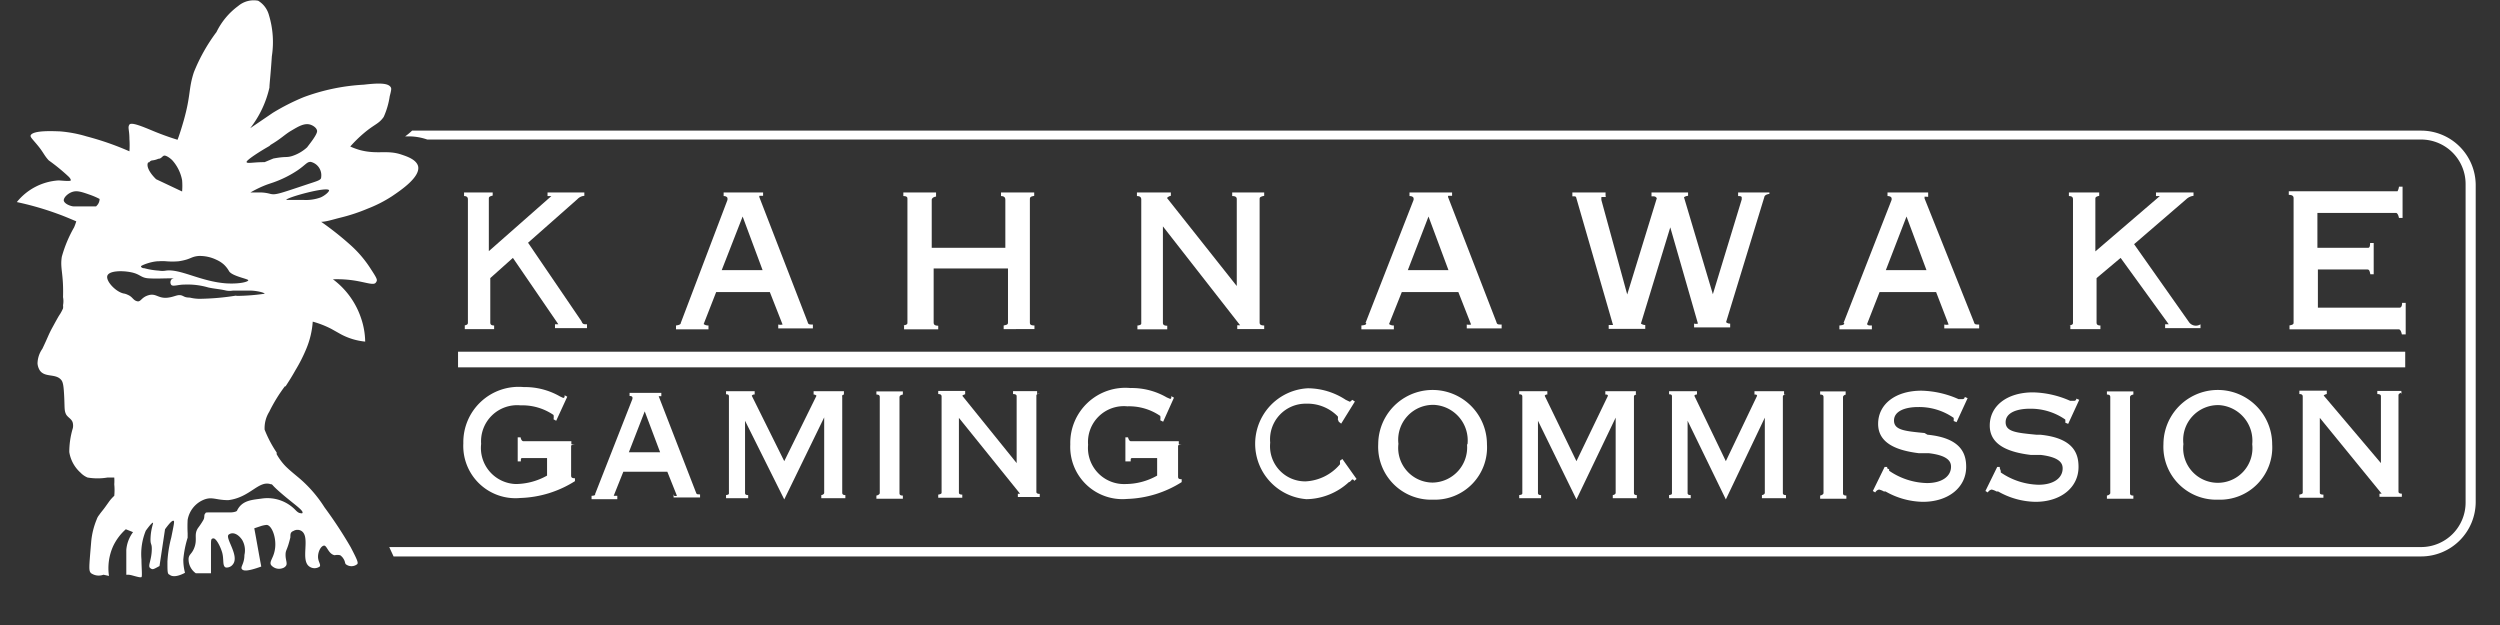 <svg xmlns="http://www.w3.org/2000/svg" width="103.92" height="26" viewBox="0 0 103.92 26"><rect x="0" y="0" width="103.92" height="26" fill="#333333" stroke="none"/><defs><style>.cls-1{fill:#fff;}.cls-2{fill:none;}</style></defs><g id="Шар_2" data-name="Шар 2"><g id="Layer_1" data-name="Layer 1"><path class="cls-1" d="M100.64,5.43H17.13a2.82,2.82,0,0,1-.29.24h.07a2.35,2.35,0,0,1,.85.13l.15,0h82.73a1.85,1.85,0,0,1,1.85,1.85V20.89a1.85,1.85,0,0,1-1.85,1.85H16.18l.18.39v0h84.28a2.27,2.27,0,0,0,2.27-2.27V7.7A2.27,2.27,0,0,0,100.64,5.43Z"/><path class="cls-1" d="M11.87,16.06c.13-.2.26-.4.41-.67a6.47,6.47,0,0,0,.46-.91A3.56,3.56,0,0,0,13,13.37a4,4,0,0,1,.77.3l.41.23a2.7,2.7,0,0,0,1,.3,3.15,3.15,0,0,0-.18-1,3.32,3.32,0,0,0-1.16-1.59,4.63,4.63,0,0,1,1,.07c.44.08.7.18.78.07s.08-.13-.22-.59a4.76,4.76,0,0,0-.86-1,12.73,12.73,0,0,0-1.19-.94c.2,0,.47-.09.79-.17a7.42,7.42,0,0,0,1.15-.38,5.41,5.41,0,0,0,1-.51c.37-.25,1.19-.8,1.09-1.25-.07-.27-.44-.4-.68-.48-.61-.21-1,0-1.73-.19a2.89,2.89,0,0,1-.41-.15,5.49,5.49,0,0,1,.56-.55c.46-.39.62-.38.83-.68A3.25,3.25,0,0,0,16.2,4c.07-.26.07-.32.05-.36-.1-.2-.52-.19-1.13-.12a8.47,8.47,0,0,0-2.5.52,9.09,9.09,0,0,0-1.28.65l-.94.64a4.29,4.29,0,0,0,.8-1.69c0-.14.05-.53.1-1.3A3.86,3.86,0,0,0,11.18.63a1,1,0,0,0-.45-.6A1,1,0,0,0,9.9.25,2.93,2.93,0,0,0,9,1.33,7.32,7.32,0,0,0,8.06,3c-.23.7-.12.93-.42,2-.1.35-.19.63-.26.81-.23-.07-.59-.19-1-.36s-.92-.39-1-.27,0,.21,0,.6a3.63,3.63,0,0,1,0,.51A12,12,0,0,0,3.6,5.67a5.31,5.31,0,0,0-1.12-.21c-.13,0-1.14-.07-1.21.18,0,.08.08.14.31.42s.26.41.45.61a7.86,7.86,0,0,1,.83.68s.1.1.08.15-.41,0-.51,0a2.42,2.42,0,0,0-1.73.9,12.48,12.48,0,0,1,1.7.49c.28.1.53.21.77.31a2.1,2.1,0,0,1-.09.25,5.31,5.31,0,0,0-.51,1.22v0c-.08.49.08.7.05,1.68a.9.9,0,0,1,0,.34.44.44,0,0,1,0,.13,1.88,1.88,0,0,1-.12.23c-.07.1-.15.25-.32.56S2,14,1.76,14.5a1.09,1.09,0,0,0-.2.61.64.64,0,0,0,.09.28c.21.32.67.12.9.41.08.1.1.3.12.72s0,.54.07.69.26.2.29.39a.54.54,0,0,1,0,.19,3.45,3.45,0,0,0-.15,1,1.45,1.45,0,0,0,.47.86.84.84,0,0,0,.29.2,2.51,2.51,0,0,0,.83,0h.28a2,2,0,0,1,0,.28,2.54,2.54,0,0,1,0,.48,1.6,1.6,0,0,0-.23.26l-.15.21c-.1.14-.17.21-.25.33a.54.54,0,0,0-.1.18,3.13,3.13,0,0,0-.23.94c-.09,1.08-.11,1.2,0,1.3a.56.56,0,0,0,.51.06l.23.05a2.23,2.23,0,0,1,.17-1.23A2.2,2.2,0,0,1,5.23,22l.3.12a1.43,1.43,0,0,0-.28.74c0,.18,0,.17,0,.49s0,.41,0,.5,0,0,.25.07.34.09.38.07,0-.42,0-.74a2.56,2.56,0,0,1,.18-1.19c.21-.29.28-.34.3-.33s-.08.24-.1.59.05.24.05.49c0,.47-.18.71-.07.8s.14.05.39-.08L6.86,22c.24-.33.32-.37.36-.35s0,.19-.1.69a4.94,4.94,0,0,0-.16,1c0,.44,0,.52.09.55.2.17.62-.07.64-.08a2.15,2.15,0,0,1-.07-.55,4.27,4.27,0,0,1,.18-.91v0s0-.08,0-.18a5.33,5.33,0,0,1,0-.56,1.11,1.11,0,0,1,.63-.82c.38-.17.52,0,1.06,0,.91-.11,1.26-.84,1.77-.66.08,0,0,0,.38.33.57.5,1,.76.93.87a.1.1,0,0,1-.08,0c-.07,0-.14-.06-.19-.11a1.62,1.62,0,0,0-1.39-.5c-.41.06-.83.06-1.05.49,0,.06-.18.09-.28.09-.27,0-.53,0-.8,0s-.21,0-.26.06,0,.14-.07.26-.13.21-.22.33c-.19.29,0,.47-.17.86-.1.23-.2.23-.22.4a.71.71,0,0,0,.3.62l.63,0c0-.06,0-.15,0-.26,0-.36,0-.51,0-.83s0-.35.1-.36.27.28.36.57,0,.59.16.64a.32.32,0,0,0,.29-.13c.29-.36-.35-1.11-.17-1.24s.41,0,.56.23a.86.86,0,0,1,.09.62c0,.36-.17.49-.11.58s.23.11.81-.1c-.1-.53-.19-1.06-.29-1.59l.27-.09a1.05,1.05,0,0,1,.24-.05c.22,0,.44.57.34,1.06-.06.33-.24.47-.15.61a.43.43,0,0,0,.47.13.27.27,0,0,0,.13-.08c.1-.1,0-.24,0-.47s.06-.15.2-.73c0-.14,0-.22.13-.27a.32.32,0,0,1,.33,0c.39.25-.06,1.21.33,1.48a.37.37,0,0,0,.43,0c.06-.09-.08-.21-.07-.43s.13-.43.25-.44.18.35.44.4a.53.53,0,0,1,.23,0,.48.48,0,0,1,.14.15c.07.11.05.16.09.22a.38.38,0,0,0,.48,0c.05-.06,0-.18-.27-.7a17.85,17.85,0,0,0-1.09-1.66h0a5.36,5.36,0,0,0-1-1.17c-.21-.18-.43-.35-.62-.54a2.39,2.39,0,0,1-.37-.5l0-.07A4.89,4.89,0,0,1,11,17.86a1.29,1.29,0,0,1,.19-.74,6.56,6.56,0,0,1,.65-1.06Zm1.81-8.15c0,.07-.19.23-.36.3a1.8,1.8,0,0,1-.72.1h-.7c0-.1,1.71-.57,1.78-.4ZM11.2,6.05h0c.5-.29.62-.45.91-.62s.57-.35.84-.23c0,0,.2.08.23.23s-.35.6-.41.69l0,0,0,0a1.69,1.69,0,0,1-.64.37c-.24.07-.24,0-.77.1L11,6.74c-.48,0-.72.07-.75,0s.52-.43,1-.7Zm-5,.7a.2.2,0,0,1,.11-.08.83.83,0,0,0,.27-.07c.13,0,.16-.11.24-.13s.25.1.34.19a1.72,1.72,0,0,1,.41.83,2.84,2.84,0,0,1,0,.47L6.49,7.45c-.29-.28-.42-.56-.33-.7Zm.4,4.11a1.85,1.85,0,0,1,.3,0,3,3,0,0,0,.53,0c.52-.08.49-.19.83-.22A1.59,1.59,0,0,1,9,10.8a1.19,1.19,0,0,1,.31.2,1.16,1.16,0,0,1,.21.27c.12.21.8.32.8.38s-.33.16-.9.13c-1.07-.07-1.93-.62-2.53-.53a.84.84,0,0,1-.28,0A3.05,3.05,0,0,1,6,11.15c-.1,0-.14-.05-.14-.08s.37-.19.7-.21ZM4,8.58c-.06,0-.11,0-.46,0l-.47,0c-.11,0-.4-.1-.42-.25h0c0-.14.2-.31.38-.36s.35,0,.69.12a3.07,3.07,0,0,1,.42.18A.4.4,0,0,1,4,8.57ZM9.8,12.29a10.26,10.26,0,0,1-1.45.13,1.72,1.72,0,0,1-.46-.05c-.25,0-.25-.08-.39-.1s-.27.07-.5.1c-.42.06-.5-.19-.82-.1s-.32.3-.49.25-.17-.18-.39-.27a.54.54,0,0,0-.16-.05c-.33-.07-.74-.51-.68-.73s.62-.23,1-.15.39.23.72.25.58,0,.91,0c0,0,.14,0,.15,0s-.09,0-.13.07a.19.19,0,0,0,0,.19c.06.1.28,0,.55,0a3.07,3.07,0,0,1,1,.12c.28.06.45.06.75.13a.8.8,0,0,0,.27,0c.41,0,.5,0,.73,0s.59.08.59.13a8.72,8.72,0,0,1-1.14.09ZM10.75,8l-.34,0a4.94,4.94,0,0,1,.52-.26c.19-.08.27-.1.44-.16a4.48,4.48,0,0,0,1-.5c.35-.24.39-.36.55-.35a.57.57,0,0,1,.43.64c0,.12-.15.15-.63.31-1.11.37-1.26.43-1.48.38A1.66,1.66,0,0,0,10.75,8Z"/><path class="cls-1" d="M23.75,18.47h0v-.13h-2s-.08,0-.11-.16v0h-.12v1h.13v0c0-.13,0-.14.09-.14h1v.73a2.7,2.7,0,0,1-1.3.35A1.5,1.5,0,0,1,20,18.45a1.5,1.5,0,0,1,1.64-1.6,2.29,2.29,0,0,1,1.37.4.56.56,0,0,1,0,.18v0l.11.06.46-1-.11-.06,0,0,0,.05s0,.06-.06.06l-.13-.06a2.92,2.92,0,0,0-1.51-.39,2.3,2.3,0,0,0-2.51,2.34,2.17,2.17,0,0,0,2.37,2.27,4.49,4.49,0,0,0,2.27-.7h0v-.12h0c-.15,0-.16-.05-.16-.13V18.57c0-.06,0-.08.16-.1Z"/><path class="cls-1" d="M28,20.54v.14H29.1v-.13h0c-.13,0-.14,0-.17-.08l-1.55-4s0,0,0,0,0,0,.11,0h0v-.14H26.17v.13h0c.11,0,.12.05.12.06v.06l-1.55,3.95c0,.05,0,.07-.15.08h0v.14h1.07v-.14h0c-.1,0-.13,0-.15,0l.4-1h1.83l.4,1a.25.25,0,0,1-.12,0ZM26.14,18.8l.66-1.7.64,1.7Z"/><path class="cls-1" d="M35.08,16.4h0v-.14H33.82v.14h0a.17.17,0,0,1,.12.05l-1.34,2.72-1.35-2.72a.12.12,0,0,1,.12-.05h0v-.14H30.18v.13h0c.12,0,.12.05.12.1v4c0,.05,0,.07-.12.09h0v.13h.92v-.13h0c-.12,0-.13-.05-.13-.09v-3l1.63,3.27,1.66-3.41v3.14s0,.07-.12.09h0v.13h1v-.13h0c-.12,0-.13-.06-.13-.1V16.5C35,16.45,35,16.42,35.08,16.4Z"/><path class="cls-1" d="M37.53,16.4h0v-.13h-1.1v.13h0c.13,0,.14.06.14.1v4s0,.07-.14.1h0v.13h1.1v-.13h0c-.14,0-.14-.06-.14-.1V16.5s0-.08.14-.1Z"/><path class="cls-1" d="M43.11,16.39h0v-.13h-1v.12h0c.14,0,.15.06.15.09v2.78L40,16.45a.27.27,0,0,1,.12-.06h0v-.14H39v.13h0c.13,0,.14.06.14.11v4s0,.05-.14.07h0v.13h1v-.13h0c-.14,0-.14-.06-.14-.09V17.37l2.54,3.15a.14.14,0,0,1-.09,0h0v.14h.91v-.13h0c-.14,0-.14-.06-.14-.09v-4s0-.07.14-.1Z"/><path class="cls-1" d="M49,18.47h0v-.13h-2s-.07,0-.11-.16v0h-.11v1H47v0c0-.13,0-.14.1-.14h1v.73a2.68,2.68,0,0,1-1.3.35,1.5,1.5,0,0,1-1.57-1.63,1.49,1.49,0,0,1,1.63-1.6,2.29,2.29,0,0,1,1.37.4.56.56,0,0,1,0,.18v0l.12.06.45-1-.11-.06v0a.1.1,0,0,0,0,.05s0,.06-.05.06l-.14-.06a2.89,2.89,0,0,0-1.51-.39,2.29,2.29,0,0,0-2.5,2.34,2.17,2.17,0,0,0,2.36,2.27,4.49,4.49,0,0,0,2.27-.7h0v-.12h0c-.15,0-.15-.05-.15-.13V18.57c0-.06,0-.08.15-.1Z"/><path class="cls-1" d="M55.65,17.53l.1.08.57-.92-.11-.07,0,0s-.08.08-.1.08l-.17-.08a2.89,2.89,0,0,0-1.58-.48,2.31,2.31,0,0,0-.05,4.61,2.66,2.66,0,0,0,1.76-.71c.06,0,.12-.11.14-.11s.06,0,.08.06l0,0,0,0,.1-.08-.59-.83-.1.07,0,.07a.28.28,0,0,1,0,.08,2,2,0,0,1-1.43.71,1.46,1.46,0,0,1-1.47-1.61,1.48,1.48,0,0,1,1.5-1.62,1.76,1.76,0,0,1,1.31.53.24.24,0,0,1,0,.12v0Z"/><path class="cls-1" d="M57.29,18.46a2.2,2.2,0,0,0,2.28,2.31,2.17,2.17,0,0,0,2.24-2.3,2.26,2.26,0,1,0-4.52,0Zm3.69,0a1.46,1.46,0,0,1-1.43,1.6,1.44,1.44,0,0,1-1.42-1.61,1.45,1.45,0,0,1,1.49-1.62A1.48,1.48,0,0,1,61,18.48Z"/><path class="cls-1" d="M68,16.4h0v-.14H66.73v.14h0c.07,0,.09,0,.11.05l-1.31,2.72-1.32-2.72a.11.11,0,0,1,.11-.05h0v-.14H63.15v.13h0c.12,0,.13.05.13.1v4c0,.05,0,.07-.13.09h0v.13h.91v-.13h0c-.12,0-.13-.05-.13-.09v-3l1.6,3.27,1.63-3.4v3.13s0,.07-.12.09h0v.13h1v-.13h0c-.11,0-.12-.05-.12-.09V16.5c0-.05,0-.08.12-.1Z"/><path class="cls-1" d="M74.16,16.4h0v-.14H72.93v.14h0c.07,0,.09,0,.11.05l-1.3,2.72-1.31-2.72a.11.11,0,0,1,.11-.05h0v-.14H69.38v.13h0c.12,0,.12.05.12.1v4c0,.05,0,.07-.12.09h0v.13h.9v-.13h0c-.12,0-.13-.05-.13-.09v-3l1.59,3.27,1.62-3.4v3.13s0,.07-.12.09h0v.13h1v-.13h0c-.12,0-.13-.05-.13-.09V16.5c0-.05,0-.08.13-.1Z"/><path class="cls-1" d="M76.72,16.4h0v-.13H75.66v.13h0c.13,0,.14.06.14.1v4s0,.07-.14.1h0v.13h1.09v-.13h0c-.14,0-.14-.06-.14-.1V16.5s0-.08.13-.1Z"/><path class="cls-1" d="M78.45,19.47a.13.13,0,0,1,0-.06v0l-.11,0-.49,1,.1.06,0,0a.23.23,0,0,1,.16-.12.68.68,0,0,1,.2.08l.07,0a3.23,3.23,0,0,0,1.55.43c1.06,0,1.8-.6,1.8-1.45,0-.51-.17-1.2-1.61-1.34L80,18c-.82-.08-1.27-.12-1.27-.52s.48-.56,1-.56a2.51,2.51,0,0,1,1.48.45.66.66,0,0,1,0,.13v0l.12.05.46-1-.12-.05,0,0c0,.07-.06.09-.08.09l-.09,0-.09,0a4,4,0,0,0-1.54-.35c-1.08,0-1.8.56-1.8,1.38s.8,1.11,1.7,1.22l.42,0c.82.1.91.37.91.56,0,.41-.39.68-1,.68a2.89,2.89,0,0,1-1.57-.51v0a.13.13,0,0,1,0-.06Z"/><path class="cls-1" d="M83.13,19.47a.13.13,0,0,1,0-.06v0l-.11,0-.49,1,.1.06,0,0a.23.23,0,0,1,.16-.12.68.68,0,0,1,.2.08l.07,0a3.23,3.23,0,0,0,1.55.43c1.06,0,1.79-.6,1.79-1.45,0-.51-.16-1.2-1.6-1.34l-.16,0c-.82-.08-1.27-.12-1.27-.52s.48-.56,1-.56a2.51,2.51,0,0,1,1.48.45.66.66,0,0,1,0,.13v0l.12.05.46-1-.12-.05,0,0c0,.07-.06.09-.08.09l-.09,0-.09,0a4,4,0,0,0-1.54-.35c-1.08,0-1.8.56-1.8,1.38s.8,1.11,1.7,1.22l.42,0c.82.1.91.37.91.56,0,.41-.39.68-1,.68a2.89,2.89,0,0,1-1.57-.51v0a.13.13,0,0,1,0-.06Z"/><path class="cls-1" d="M88.68,16.4h0v-.13h-1.1v.13h0c.13,0,.14.06.14.1v4s0,.07-.14.1h0v.13h1.1v-.13h0c-.14,0-.14-.06-.14-.1V16.5s0-.08.14-.1Z"/><path class="cls-1" d="M89.93,18.46a2.2,2.2,0,0,0,2.28,2.31,2.17,2.17,0,0,0,2.24-2.3,2.26,2.26,0,1,0-4.52,0Zm3.69,0a1.44,1.44,0,1,1-2.86,0,1.45,1.45,0,0,1,1.49-1.62,1.48,1.48,0,0,1,1.37,1.63Z"/><path class="cls-1" d="M99.82,16.39h0v-.14h-1v.13h0c.14,0,.15.06.15.09v2.78l-2.38-2.81a.26.26,0,0,1,.13-.06h0v-.14H95.58v.14h0c.13,0,.14.06.14.11v4s0,.05-.14.07h0v.13h1v-.13h0c-.15,0-.15-.05-.15-.09V17.37L99,20.52s0,0-.09,0h0v.13h.93v-.13h0c-.14,0-.14-.06-.14-.1v-4s0-.07.14-.1Z"/><path class="cls-1" d="M19.32,13.53h0v.15h1.22v-.15h0c-.15,0-.16-.07-.16-.13V11.56l.94-.84,1.89,2.76s-.06,0-.14,0h0v.16H24.4v-.16h0c-.14,0-.18,0-.23-.13l-2.22-3.26L24,8.28a.44.44,0,0,1,.29-.14h0V8H22.76v.15l.16,0-2.6,2.29V8.27c0-.07,0-.1.16-.14h0V8H19.29v.15h0c.15,0,.16.09.16.14V13.4c0,.06,0,.1-.15.13Z"/><path class="cls-1" d="M28.3,13.42c0,.06-.06.09-.2.11h0v.16h1.35v-.16h0a.31.31,0,0,1-.2-.06l.52-1.33H32l.53,1.35a.39.39,0,0,1-.18,0h0v.16h1.44v-.16h0c-.16,0-.19,0-.22-.11l-2-5.17a.08.08,0,0,1,0-.07s.05,0,.15,0h0V8H30.08v.15h0c.13,0,.16.07.16.09s0,.06,0,.07ZM30.87,9l.83,2.23H30L30.87,9Z"/><path class="cls-1" d="M37.58,13.53h0v.16H39v-.15h0c-.18,0-.19-.08-.19-.13V11.16h3.09V13.4c0,.06,0,.1-.18.13h0v.15H43v-.15h0c-.18,0-.19-.06-.19-.12V8.29c0-.07,0-.12.18-.15h0V8H41.61v.15h0c.15,0,.18.08.18.15v2H38.73v-2s0-.1.18-.13h0V8H37.55v.15h0c.16,0,.17.06.17.11V13.4c0,.07,0,.1-.18.13Z"/><path class="cls-1" d="M47.28,13.53h0v.16h1.24v-.15h0c-.17,0-.18-.07-.18-.13v-4l3.21,4.11s0,0-.12,0h0v.16h1.12v-.15h0c-.18,0-.19-.07-.19-.13V8.28c0-.06,0-.1.19-.14h0V8H51.22v.15h0c.17,0,.19.07.19.13v3.61L48.51,8.23a.28.28,0,0,1,.16-.09h0V8H47.26v.15h0c.16,0,.18.08.18.15v5.13c0,.05,0,.08-.19.11Z"/><path class="cls-1" d="M56.79,13.42c0,.06,0,.09-.2.11h0v.16h1.35v-.16h0a.31.31,0,0,1-.2-.06l.53-1.33h2.35l.53,1.35a.42.42,0,0,1-.18,0h0v.16h1.45v-.16h0c-.16,0-.19,0-.22-.11l-2-5.17a.08.08,0,0,1,0-.07s.05,0,.16,0h0V8H58.59v.15h0c.14,0,.17.07.17.09a.35.35,0,0,1,0,.07l-2,5.12ZM59.38,9l.83,2.23H58.52Z"/><path class="cls-1" d="M66.74,8.13V8H65.36v.16h0c.14,0,.15,0,.17.09l1.52,5.26s-.07,0-.18,0h0v.16h1.52v-.16h0a.31.31,0,0,1-.18-.06l1.22-4,1.15,4a.27.27,0,0,1-.16,0h0v.16h1.5v-.16h0a.21.21,0,0,1-.17-.06l1.59-5.2s0-.1.21-.13h0V8h-1.3v.15h0c.06,0,.15,0,.15.06l0,.08-1.2,3.94L70,8.2a.32.32,0,0,1,.17-.06h0V8H68.65v.16h0c.13,0,.17,0,.22.08l-1.23,4L66.57,8.33a.43.43,0,0,1,0-.14l.18,0Z"/><path class="cls-1" d="M76.66,13.42c0,.06,0,.09-.2.11h0v.16h1.35v-.16h0c-.13,0-.17,0-.2-.06l.52-1.33h2.35L81,13.49a.39.39,0,0,1-.18,0h0v.16h1.45v-.16h0c-.16,0-.19,0-.22-.11L80,8.25s0-.06,0-.07.05,0,.15,0h0V8H78.46v.15h0c.14,0,.17.07.17.09a.35.35,0,0,1,0,.07l-2,5.12ZM79.25,9l.83,2.23H78.39Z"/><path class="cls-1" d="M86.06,13.53h0v.15h1.25v-.15h0c-.15,0-.16-.07-.16-.13V11.56l1-.84,2,2.76s-.06,0-.15,0h0v.16h1.47v-.16h0A.35.35,0,0,1,91,13.4l-2.29-3.25,2.17-1.87a.53.53,0,0,1,.3-.14h0V8H89.62v.15l.16,0-2.68,2.3V8.28c0-.07,0-.1.16-.14h0V8H86v.15h0c.16,0,.17.08.17.14V13.4c0,.07,0,.1-.16.13Z"/><path class="cls-1" d="M95.17,13.53h0v.16h4.55s.08,0,.12.21v0H100V12.59h-.15v0c0,.18-.07.2-.11.2H96.35V11.2h2c.12,0,.14,0,.18.2v0h.14V10.1h-.15v0c0,.2-.05.2-.09.2h-2.1V8.85H99.6s.08,0,.12.21v0h.15V7.76h-.15v0a.51.51,0,0,1-.06.19H95.14v.15h0c.17,0,.2.07.2.14V13.4c0,.06,0,.1-.19.13Z"/><rect class="cls-1" x="19.04" y="14.62" width="80.94" height="0.65"/><rect class="cls-2" width="103.92" height="26"/></g></g></svg>